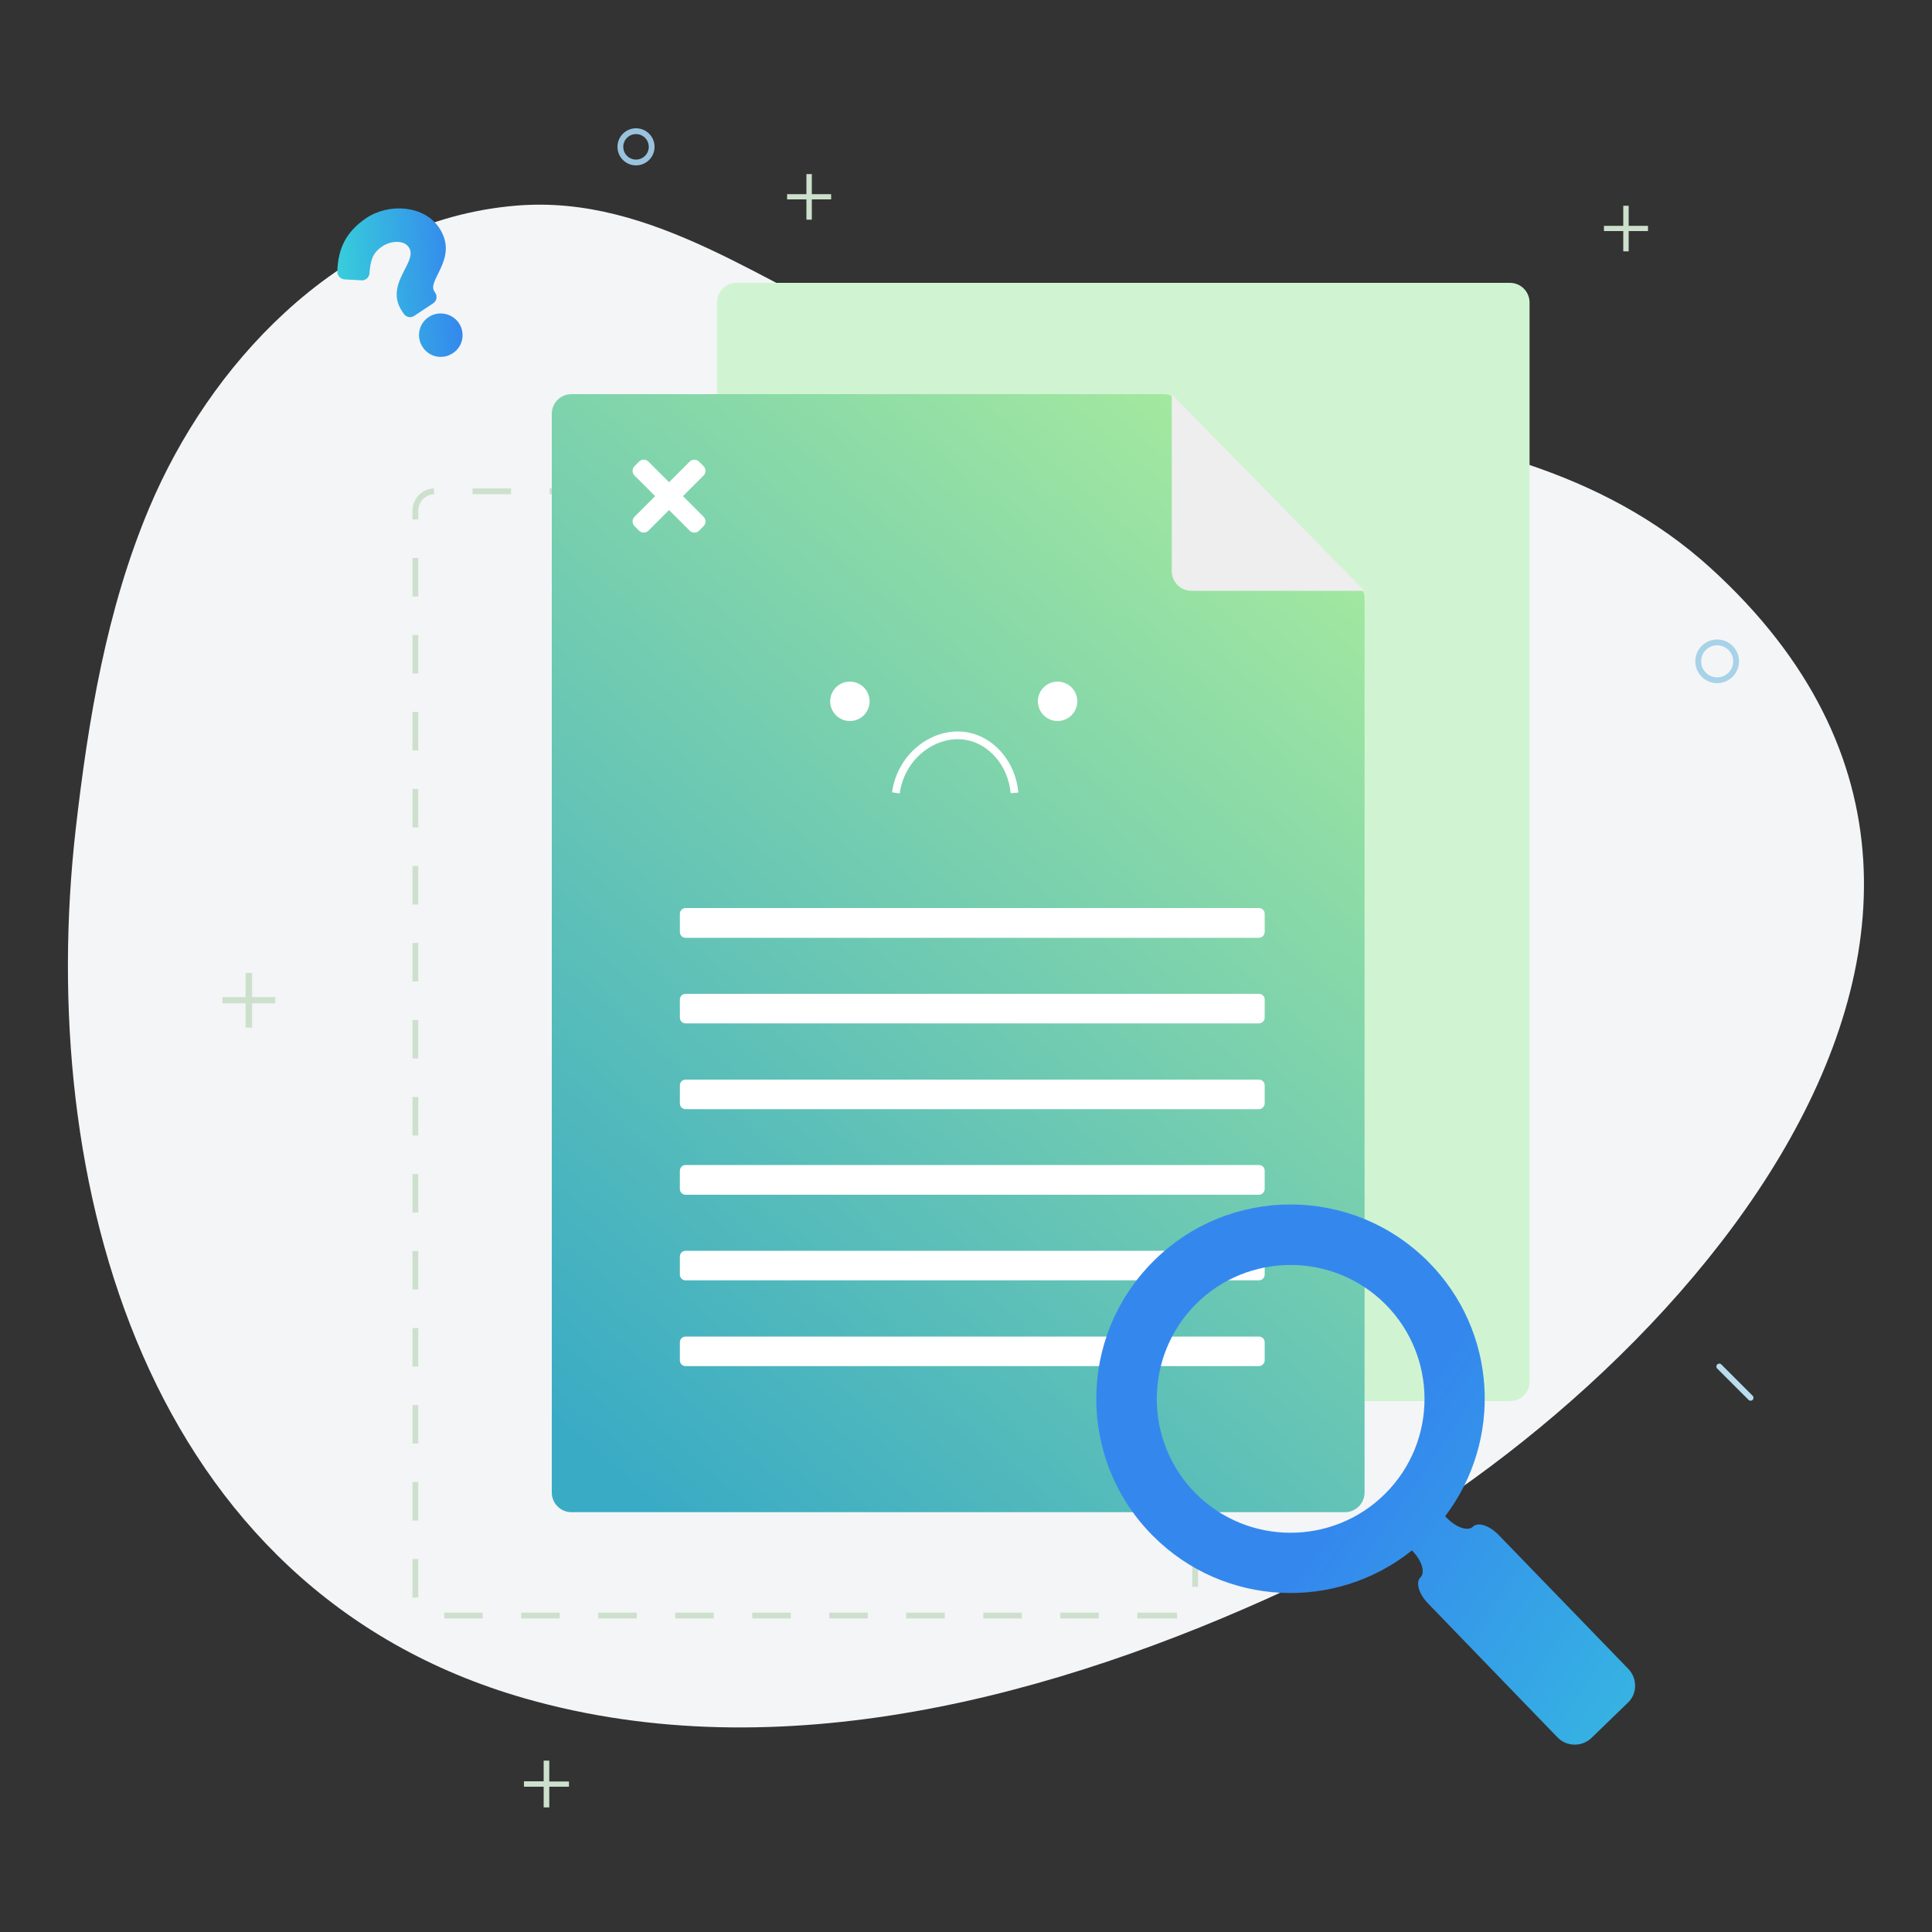<?xml version="1.0" encoding="UTF-8"?> <svg xmlns="http://www.w3.org/2000/svg" xmlns:xlink="http://www.w3.org/1999/xlink" version="1.1" id="Layer_1" x="0px" y="0px" viewBox="0 0 100 100" style="enable-background:new 0 0 100 100;"><rect x="0" y="0" width="100" height="100" fill="#333333" stroke="none"/><style type="text/css"> .st0{fill:#F4F5F7;} .st1{fill:none;stroke:#CDE0CD;stroke-width:0.3;stroke-miterlimit:10;stroke-dasharray:1.993,1.993;} .st2{fill:#D0F4D1;} .st3{fill:url(#SVGID_1_);} .st4{fill:#EEEEEE;} .st5{fill:#FFFFFF;} .st6{fill:none;stroke:#FFFFFF;stroke-width:0.4;stroke-miterlimit:10;} .st7{fill:url(#SVGID_2_);} .st8{fill:none;stroke:#A7D2E8;stroke-width:0.3;stroke-linecap:round;stroke-linejoin:round;stroke-miterlimit:10;} .st9{fill:none;stroke:#B9DDEF;stroke-width:0.3;stroke-linecap:round;stroke-linejoin:round;stroke-miterlimit:10;} .st10{fill:#CDE0CD;} .st11{fill:none;stroke:#99C3DD;stroke-width:0.3;stroke-linecap:round;stroke-linejoin:round;stroke-miterlimit:10;} .st12{fill:url(#SVGID_3_);} </style><path class="st0" d="M14.72,16.2c-3.04,2.8-5.43,6.37-7,10.1c-2.21,5.25-3.15,10.94-3.8,16.6C1.84,61.19,7.51,82.28,27.17,87.91&#13;&#10; c13.19,3.77,27.49-0.09,39.55-5.68c17.73-8.22,42.71-33.8,21.83-52.82c-11.23-10.22-29.36-6.37-42.63-11.93&#13;&#10; c-6.22-2.61-12.07-7.41-19.16-6.84C22.13,11.01,18.04,13.13,14.72,16.2z"></path><g><path class="st1" d="M60.86,83.62H22.5c-0.55,0-1-0.45-1-1V26.43c0-0.55,0.45-1,1-1h38.36c0.55,0,1,0.45,1,1v56.19&#13;&#10; C61.86,83.17,61.41,83.62,60.86,83.62z"></path></g><g><path class="st2" d="M78.16,72.52H38.13c-0.57,0-1.02-0.46-1.02-1.02V15.66c0-0.57,0.46-1.02,1.02-1.02h32.12h7.9&#13;&#10; c0.57,0,1.02,0.46,1.02,1.02v8.75v47.08C79.18,72.06,78.73,72.52,78.16,72.52z"></path><linearGradient id="SVGID_1_" gradientUnits="userSpaceOnUse" x1="28.441" y1="73.519" x2="70.534" y2="25.398"><stop offset="0" style="stop-color:#39ABC5"></stop><stop offset="1" style="stop-color:#A8EB9D"></stop></linearGradient><path class="st3" d="M70.63,31v46.25c0,0.57-0.46,1.02-1.02,1.02H29.58c-0.57,0-1.02-0.46-1.02-1.02V21.42&#13;&#10; c0-0.57,0.46-1.02,1.02-1.02h30.63c0.27,0,0.54,0.11,0.73,0.31l9.39,9.58C70.53,30.48,70.63,30.73,70.63,31z"></path><path class="st4" d="M70.63,30.58h-8.96c-0.57,0-1.02-0.46-1.02-1.02V20.4L70.63,30.58z"></path></g><path class="st5" d="M65.16,48.54H35.49c-0.17,0-0.3-0.13-0.3-0.3V47.3c0-0.17,0.13-0.3,0.3-0.3h29.67c0.17,0,0.3,0.13,0.3,0.3v0.93&#13;&#10; C65.46,48.4,65.32,48.54,65.16,48.54z"></path><path class="st5" d="M65.16,52.97H35.49c-0.17,0-0.3-0.13-0.3-0.3v-0.93c0-0.17,0.13-0.3,0.3-0.3h29.67c0.17,0,0.3,0.13,0.3,0.3&#13;&#10; v0.93C65.46,52.84,65.32,52.97,65.16,52.97z"></path><path class="st5" d="M65.16,57.41H35.49c-0.17,0-0.3-0.13-0.3-0.3v-0.93c0-0.17,0.13-0.3,0.3-0.3h29.67c0.17,0,0.3,0.13,0.3,0.3&#13;&#10; v0.93C65.46,57.27,65.32,57.41,65.16,57.41z"></path><path class="st5" d="M65.16,61.84H35.49c-0.17,0-0.3-0.13-0.3-0.3V60.6c0-0.17,0.13-0.3,0.3-0.3h29.67c0.17,0,0.3,0.13,0.3,0.3v0.93&#13;&#10; C65.46,61.71,65.32,61.84,65.16,61.84z"></path><path class="st5" d="M65.16,66.27H35.49c-0.17,0-0.3-0.13-0.3-0.3v-0.93c0-0.17,0.13-0.3,0.3-0.3h29.67c0.17,0,0.3,0.13,0.3,0.3&#13;&#10; v0.93C65.46,66.14,65.32,66.27,65.16,66.27z"></path><path class="st5" d="M65.16,70.71H35.49c-0.17,0-0.3-0.13-0.3-0.3v-0.93c0-0.17,0.13-0.3,0.3-0.3h29.67c0.17,0,0.3,0.13,0.3,0.3&#13;&#10; v0.93C65.46,70.57,65.32,70.71,65.16,70.71z"></path><path class="st5" d="M35.35,25.68l1.07-1.07c0.13-0.13,0.13-0.35,0-0.48l-0.24-0.24c-0.13-0.13-0.35-0.13-0.48,0l-1.07,1.07&#13;&#10; l-1.07-1.07c-0.13-0.13-0.35-0.13-0.48,0l-0.24,0.24c-0.13,0.13-0.13,0.35,0,0.48l1.07,1.07l-1.07,1.07c-0.13,0.13-0.13,0.35,0,0.48&#13;&#10; l0.24,0.24c0.13,0.13,0.35,0.13,0.48,0l1.07-1.07l1.07,1.07c0.13,0.13,0.35,0.13,0.48,0l0.24-0.24c0.13-0.13,0.13-0.35,0-0.48&#13;&#10; L35.35,25.68z"></path><g><path class="st6" d="M46.37,41.04c0.28-2,2.1-3.25,3.72-2.93c1.26,0.25,2.29,1.44,2.42,2.93"></path><circle class="st5" cx="43.99" cy="36.3" r="1.02"></circle><circle class="st5" cx="54.74" cy="36.3" r="1.02"></circle></g><linearGradient id="SVGID_2_" gradientUnits="userSpaceOnUse" x1="17.539" y1="14.577" x2="23.696" y2="14.577" gradientTransform="matrix(0.996 -0.09 0.09 0.996 -1.234 2.058)"><stop offset="0" style="stop-color:#37CEDB"></stop><stop offset="1" style="stop-color:#3488ED"></stop></linearGradient><path class="st7" d="M18.97,11.28c-1.08,0.72-1.48,1.62-1.51,2.78c0,0.21,0.16,0.38,0.37,0.4l0.88,0.05&#13;&#10; c0.21,0.01,0.39-0.14,0.41-0.35c0.06-0.65,0.14-1.06,0.67-1.41c0.42-0.28,1.11-0.35,1.37,0.05c0.2,0.3,0.06,0.63-0.2,1.13&#13;&#10; c-0.3,0.59-0.71,1.34-0.15,2.18l0.09,0.13c0.12,0.18,0.36,0.23,0.54,0.11l0.98-0.65c0.18-0.12,0.23-0.36,0.11-0.54l-0.05-0.08&#13;&#10; c-0.39-0.58,1.29-1.73,0.25-3.29C21.93,10.6,20.11,10.52,18.97,11.28z M22.19,16.41c-0.52,0.34-0.66,1.04-0.31,1.56&#13;&#10; c0.34,0.52,1.04,0.66,1.56,0.31c0.52-0.34,0.66-1.04,0.31-1.56C23.4,16.21,22.7,16.07,22.19,16.41z"></path><circle id="XMLID_7_" class="st8" cx="88.88" cy="34.23" r="0.98"></circle><line id="XMLID_6_" class="st9" x1="88.99" y1="70.73" x2="90.61" y2="72.35"></line><g><path class="st10" d="M13.05,50.36v1.25h1.2v0.32h-1.2v1.26h-0.34v-1.26h-1.2v-0.32h1.2v-1.25H13.05z"></path></g><g><path class="st10" d="M84.3,10.65v1.04h1v0.27h-1v1.05h-0.28v-1.05h-1v-0.27h1v-1.04H84.3z"></path></g><circle id="XMLID_5_" class="st11" cx="32.92" cy="7.6" r="0.81"></circle><g><path class="st10" d="M42.02,9.01v1.04h1v0.27h-1v1.05h-0.28v-1.05h-1v-0.27h1V9.01H42.02z"></path></g><g><path class="st10" d="M28.43,91.14v1.07h1.02v0.27h-1.02v1.07h-0.29v-1.07h-1.02V92.2h1.02v-1.07H28.43z"></path></g><g><linearGradient id="SVGID_3_" gradientUnits="userSpaceOnUse" x1="95.893" y1="92.233" x2="71.335" y2="75.496"><stop offset="0" style="stop-color:#37CEDB"></stop><stop offset="1" style="stop-color:#3488ED"></stop></linearGradient><path class="st12" d="M84.28,86.38l-6.7-6.92c-0.48-0.5-1.08-0.7-1.34-0.44c-0.26,0.25-0.86,0.05-1.34-0.44l-0.1-0.1&#13;&#10; c3-3.94,2.71-9.59-0.89-13.19c-3.93-3.93-10.3-3.93-14.22,0c-3.93,3.93-3.93,10.3,0,14.22c3.66,3.66,9.44,3.91,13.39,0.74&#13;&#10; l0.04,0.04c0.48,0.5,0.66,1.1,0.4,1.36c-0.26,0.25-0.08,0.86,0.4,1.35l6.69,6.92c0.48,0.5,1.27,0.51,1.77,0.03l1.88-1.82&#13;&#10; C84.75,87.67,84.76,86.88,84.28,86.38z M71.7,77.31c-2.7,2.7-7.1,2.7-9.8,0c-2.7-2.7-2.7-7.1,0-9.81c2.7-2.7,7.1-2.7,9.8,0&#13;&#10; C74.41,70.21,74.41,74.61,71.7,77.31z"></path></g><g> </g><g> </g><g> </g><g> </g><g> </g><g> </g><g> </g><g> </g><g> </g><g> </g><g> </g><g> </g><g> </g><g> </g><g> </g></svg> 